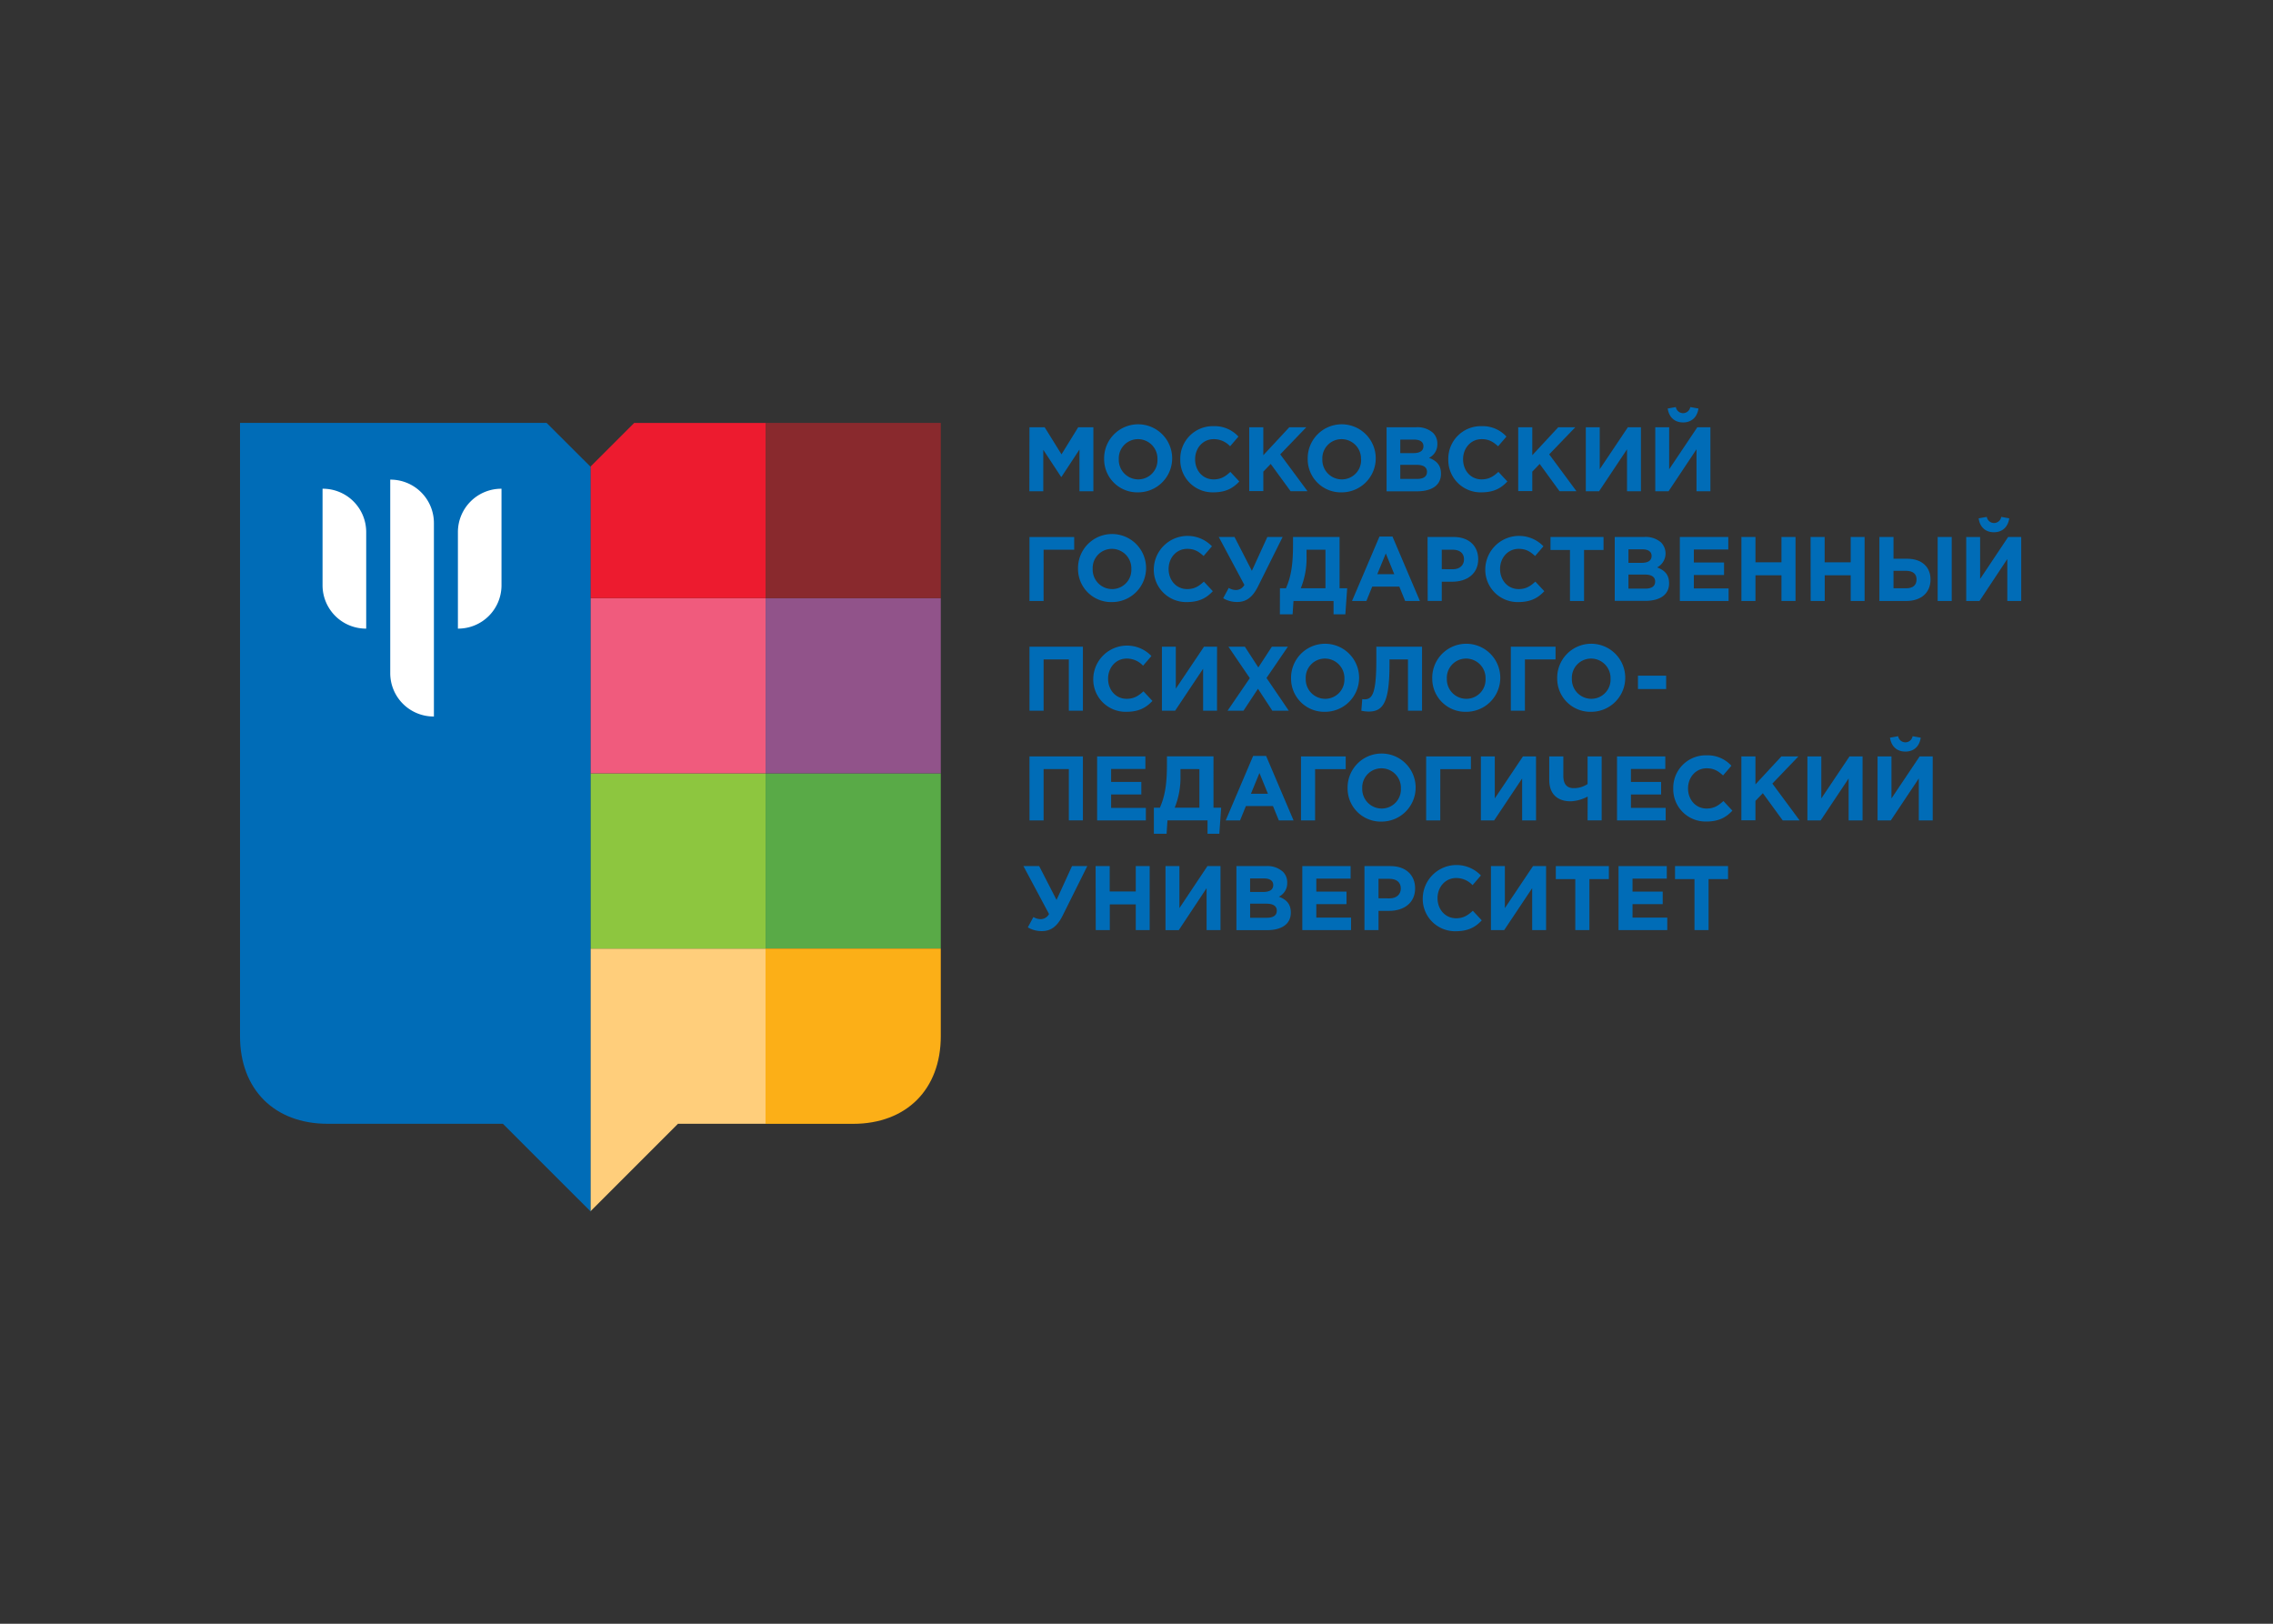 <?xml version="1.0" encoding="UTF-8" standalone="no"?>
<!-- Created with Inkscape (http://www.inkscape.org/) -->
<svg xmlns:inkscape="http://www.inkscape.org/namespaces/inkscape" xmlns:sodipodi="http://sodipodi.sourceforge.net/DTD/sodipodi-0.dtd" xmlns="http://www.w3.org/2000/svg" xmlns:svg="http://www.w3.org/2000/svg" width="55.562mm" height="39.687mm" viewBox="0 0 55.562 39.687" version="1.1" id="svg5" xml:space="preserve" inkscape:version="1.2.2 (b0a8486541, 2022-12-01)" sodipodi:docname="Logos_1.svg">
  <rect x="0" y="0" width="55.562" height="39.687" fill="#333333" stroke="none"/>
  <defs id="defs2"></defs>
  <style type="text/css" id="style891">
	.st0{fill:#FCB43D;}
	.st1{fill:#FFFFFF;}
	.st2{fill:#131313;}
	.st3{fill:#584F57;}
</style>
  <style type="text/css" id="style9745"> .st0{fill:#2E54DB;stroke:#000000;stroke-linejoin:round;} .st1{fill:none;} </style>
  <g id="g13713" transform="matrix(0.068,0,0,0.068,5.867,9.949)">
    <polygon points="188.93,194.64 125.95,194.64 125.95,257.62 125.95,289.11 157.44,257.62 188.93,257.62 " style="fill:#ffce7b" id="polygon13497"></polygon>
    <rect x="125.96" y="131.66" width="62.98" height="62.98" style="fill:#8dc63f" id="rect13499"></rect>
    <rect x="188.93" y="131.66" width="62.98" height="62.98" style="fill:#59aa47" id="rect13501"></rect>
    <path d="m 251.91,226.13 v -31.49 h -63 v 63 h 31.49 c 19.15,-0.02 31.51,-12.38 31.51,-31.51 z" style="fill:#fcaf17" id="path13503-3"></path>
    <rect x="125.96" y="68.68" width="62.98" height="62.98" style="fill:#f05b7d" id="rect13505"></rect>
    <rect x="188.93" y="68.68" width="62.98" height="62.98" style="fill:#91538a" id="rect13507"></rect>
    <rect x="188.93" y="5.7" width="62.98" height="62.98" style="fill:#89292d" id="rect13509"></rect>
    <polygon points="125.95,21.45 125.95,68.68 188.93,68.68 188.93,5.71 141.7,5.71 " style="fill:#ed1b2f" id="polygon13511"></polygon>
    <path d="M 110.21,5.7 H 0 v 220.43 c 0,19.13 12.36,31.49 31.49,31.49 h 63 L 126,289.11 V 21.45 Z" style="fill:#006cb7" id="path13513-6"></path>
    <path d="m 69.7,41.67 v 69.56 H 69.59 A 15.59,15.59 0 0 1 54,95.65 V 26.09 h 0.1 A 15.6,15.6 0 0 1 69.7,41.67 Z M 93.92,29.36 A 15.59,15.59 0 0 0 78.33,44.94 v 34.7 h 0.11 A 15.57,15.57 0 0 0 94,64.25 v 0 -34.88 z m -64.15,0 h -0.1 v 34.89 0 a 15.59,15.59 0 0 0 15.59,15.39 h 0.1 V 44.94 A 15.58,15.58 0 0 0 29.77,29.36 Z" style="fill:#ffffff" id="path13515-7"></path>
    <path d="m 283.79,7.26 h 5.46 l 6.05,9.74 6,-9.73 h 5.46 v 23 h -5 v -15 l -6.47,9.83 h -0.13 l -6.41,-9.73 v 14.9 h -5 z" style="fill:#006cb7" id="path13517-5"></path>
    <path d="m 310.63,18.77 a 12.23,12.23 0 1 1 12.2,11.89 11.9,11.9 0 0 1 -12.2,-11.89 z m 19.17,0 a 7,7 0 0 0 -7,-7.23 6.89,6.89 0 0 0 -6.9,7.23 7,7 0 0 0 7,7.23 6.9,6.9 0 0 0 6.9,-7.23 z" style="fill:#006cb7" id="path13519-3"></path>
    <path d="m 338,18.77 a 11.7,11.7 0 0 1 12,-11.9 11.57,11.57 0 0 1 8.91,3.75 l -3,3.48 A 7.94,7.94 0 0 0 350,11.54 c -3.88,0 -6.67,3.22 -6.67,7.23 0,4.01 2.67,7.23 6.67,7.23 2.63,0 4.24,-1.05 6,-2.7 l 3.22,3.45 c -2.37,2.54 -5,3.91 -9.44,3.91 A 11.62,11.62 0 0 1 338,18.77 Z" style="fill:#006cb7" id="path13521-5"></path>
    <path d="m 362.79,7.26 h 5.06 v 10.06 l 9.34,-10.06 h 6.11 l -9.37,9.74 9.8,13.24 h -6.08 l -7.14,-9.79 -2.66,2.76 v 7 h -5.06 z" style="fill:#006cb7" id="path13523-6"></path>
    <path d="M 383.81,18.77 A 12.23,12.23 0 1 1 396,30.66 11.9,11.9 0 0 1 383.81,18.77 Z m 19.16,0 a 7,7 0 0 0 -7,-7.23 6.89,6.89 0 0 0 -6.9,7.23 7,7 0 0 0 7,7.23 6.9,6.9 0 0 0 6.93,-7.23 z" style="fill:#006cb7" id="path13525-2"></path>
    <path d="m 412.16,7.26 h 10.68 a 8.35,8.35 0 0 1 6,2 5.32,5.32 0 0 1 1.57,4 5.35,5.35 0 0 1 -3,5 c 2.66,1 4.31,2.56 4.31,5.72 0,4.21 -3.42,6.31 -8.62,6.31 h -10.94 z m 9.6,9.3 c 2.23,0 3.65,-0.72 3.65,-2.49 0,-1.52 -1.19,-2.37 -3.32,-2.37 h -5 v 4.86 z m 1.34,9.27 c 2.24,0 3.59,-0.79 3.59,-2.56 0,-1.55 -1.15,-2.5 -3.75,-2.5 h -5.85 v 5.06 z" style="fill:#006cb7" id="path13527-9"></path>
    <path d="m 434.35,18.77 a 11.7,11.7 0 0 1 12,-11.9 11.54,11.54 0 0 1 8.9,3.75 l -3,3.48 c -1.78,-1.61 -3.29,-2.56 -5.92,-2.56 -3.88,0 -6.67,3.22 -6.67,7.23 0,4.01 2.71,7.23 6.65,7.23 2.63,0 4.24,-1.05 6.05,-2.7 l 3.22,3.45 c -2.36,2.54 -5,3.91 -9.43,3.91 a 11.62,11.62 0 0 1 -11.8,-11.89 z" style="fill:#006cb7" id="path13529-1"></path>
    <path d="m 459.48,7.26 h 5.06 V 17.32 L 473.87,7.26 H 480 l -9.38,9.74 9.79,13.24 h -6.08 l -7.13,-9.79 -2.66,2.76 v 7 h -5.06 z" style="fill:#006cb7" id="path13531-2"></path>
    <path d="m 503.6,30.27 h -5 V 15.18 l -10.05,15.09 h -4.77 v -23 h 5 V 22.35 L 498.9,7.26 h 4.7 z" style="fill:#006cb7" id="path13533-7"></path>
    <path d="m 528.57,30.27 h -5 V 15.18 l -10.05,15.09 h -4.77 v -23 h 5 V 22.35 L 523.87,7.26 h 4.7 z M 513.22,0.53 516.15,0 a 2.65,2.65 0 0 0 2.6,2.2 2.66,2.66 0 0 0 2.59,-2.2 l 2.93,0.53 c -0.46,3.15 -2.5,5 -5.52,5 -3.02,0 -5.07,-1.85 -5.53,-5 z" style="fill:#006cb7" id="path13535-0"></path>
    <path d="m 288.86,69.71 h -5.07 v -23 h 16.08 v 4.57 h -11 z" style="fill:#006cb7" id="path13537-9"></path>
    <path d="m 301.25,58.2 a 12.23,12.23 0 1 1 12.19,11.9 11.89,11.89 0 0 1 -12.19,-11.9 z m 19.16,0 a 7,7 0 0 0 -7,-7.23 6.9,6.9 0 0 0 -6.9,7.23 7,7 0 0 0 7,7.23 6.9,6.9 0 0 0 6.9,-7.23 z" style="fill:#006cb7" id="path13539-3"></path>
    <path d="m 328.48,58.2 a 12.15,12.15 0 0 1 20.91,-8.15 l -3,3.49 c -1.77,-1.61 -3.28,-2.57 -5.91,-2.57 -3.88,0 -6.67,3.22 -6.67,7.23 0,4.01 2.72,7.23 6.67,7.23 2.63,0 4.24,-1.05 6,-2.69 l 3.22,3.45 c -2.36,2.53 -5,3.91 -9.43,3.91 A 11.63,11.63 0 0 1 328.48,58.2 Z" style="fill:#006cb7" id="path13541-6"></path>
    <path d="m 369.3,46.7 h 5.49 l -8.85,17.78 c -2,4 -4.3,5.59 -7.52,5.59 a 9.69,9.69 0 0 1 -5,-1.35 l 2,-3.71 a 5.1,5.1 0 0 0 2.72,0.75 3.43,3.43 0 0 0 2.9,-1.84 l -9.2,-17.22 h 5.66 l 6.24,12.16 z" style="fill:#006cb7" id="path13543-0"></path>
    <path d="m 409.61,46.54 h 4.67 l 9.86,23.17 h -5.3 l -2.1,-5.16 H 407 l -2.1,5.16 h -5.16 z m 5.32,13.54 -3.05,-7.46 -3.06,7.46 z" style="fill:#006cb7" id="path13545-6"></path>
    <path d="m 426.89,46.7 h 9.4 c 5.49,0 8.81,3.25 8.81,8 0,5.32 -4.14,8.08 -9.3,8.08 H 432 v 6.91 h -5.06 z M 436,58.3 c 2.54,0 4,-1.51 4,-3.55 0,-2.27 -1.57,-3.48 -4.1,-3.48 H 432 v 7 z" style="fill:#006cb7" id="path13547-2"></path>
    <path d="m 447.64,58.2 a 12.15,12.15 0 0 1 20.91,-8.15 l -3,3.49 c -1.77,-1.61 -3.28,-2.57 -5.91,-2.57 -3.88,0 -6.68,3.22 -6.68,7.23 0,4.01 2.73,7.23 6.68,7.23 2.63,0 4.24,-1.05 6,-2.69 l 3.22,3.45 c -2.36,2.53 -5,3.91 -9.43,3.91 A 11.63,11.63 0 0 1 447.64,58.2 Z" style="fill:#006cb7" id="path13549-6"></path>
    <path d="m 478.09,51.37 h -7 V 46.7 h 19.06 v 4.67 h -7 v 18.34 h -5.06 z" style="fill:#006cb7" id="path13551-1"></path>
    <path d="m 494.18,46.7 h 10.68 a 8.31,8.31 0 0 1 6,2 5.66,5.66 0 0 1 -1.45,8.94 c 2.66,1 4.31,2.56 4.31,5.72 0,4.2 -3.42,6.31 -8.61,6.31 h -10.93 z m 9.6,9.3 c 2.23,0 3.65,-0.72 3.65,-2.5 0,-1.51 -1.19,-2.36 -3.32,-2.36 h -5 V 56 Z m 1.35,9.27 c 2.23,0 3.58,-0.79 3.58,-2.56 0,-1.55 -1.15,-2.5 -3.75,-2.5 h -5.85 v 5.06 z" style="fill:#006cb7" id="path13553-8"></path>
    <path d="M 517.59,46.7 H 535 v 4.5 h -12.38 v 4.67 h 10.85 v 4.5 h -10.85 v 4.83 h 12.49 v 4.51 h -17.52 z" style="fill:#006cb7" id="path13555-7"></path>
    <path d="m 539.71,46.7 h 5.06 v 9.1 h 9.34 v -9.1 h 5.06 v 23 h -5.06 v -9.23 h -9.34 v 9.24 h -5.06 z" style="fill:#006cb7" id="path13557-9"></path>
    <path d="m 564.58,46.7 h 5.06 v 9.1 H 579 v -9.1 h 5 v 23 h -5 v -9.23 h -9.33 v 9.24 h -5.06 z" style="fill:#006cb7" id="path13559-2"></path>
    <path d="m 589.32,46.7 h 5.07 v 7.82 h 4.89 c 5.33,0 8.42,3 8.42,7.46 0,4.74 -3.36,7.73 -8.75,7.73 h -9.63 z m 5.07,12.16 v 6.28 h 4.5 c 2.5,0 3.78,-1.09 3.78,-3.22 0,-1.94 -1.28,-3.06 -3.82,-3.06 z M 610.26,46.7 h 5.06 v 23 h -5.06 z" style="fill:#006cb7" id="path13561-0"></path>
    <path d="m 640.3,69.71 h -5 V 54.62 l -10,15.09 h -4.77 v -23 h 5 V 61.79 L 635.6,46.7 h 4.7 z M 625,40 l 2.93,-0.52 a 2.63,2.63 0 0 0 5.19,0 L 636,40 c -0.47,3.16 -2.5,5 -5.53,5 -3.03,0 -5.06,-1.88 -5.47,-5 z" style="fill:#006cb7" id="path13563-2"></path>
    <path d="M 283.79,86.14 H 303 v 23 h -5.06 V 90.71 h -9.07 v 18.43 h -5.07 z" style="fill:#006cb7" id="path13565-3"></path>
    <path d="m 306.72,97.64 a 12.14,12.14 0 0 1 20.91,-8.15 l -3,3.48 a 7.94,7.94 0 0 0 -5.91,-2.56 c -3.88,0 -6.67,3.22 -6.67,7.23 0,4.01 2.72,7.23 6.67,7.23 2.63,0 4.24,-1.05 6.05,-2.69 l 3.22,3.45 c -2.37,2.53 -5,3.91 -9.44,3.91 a 11.63,11.63 0 0 1 -11.83,-11.9 z" style="fill:#006cb7" id="path13567-7"></path>
    <path d="m 351.21,109.14 h -5 V 94.06 l -10.06,15.08 h -4.75 v -23 h 5 v 15.08 l 10.13,-15.08 h 4.69 z" style="fill:#006cb7" id="path13569-5"></path>
    <path d="m 363,97.44 -7.69,-11.3 h 5.91 l 4.84,7.46 4.86,-7.46 h 5.75 l -7.67,11.24 8,11.76 h -5.91 l -5.16,-7.88 -5.2,7.88 H 355 Z" style="fill:#006cb7" id="path13571-9"></path>
    <path d="m 377.83,97.64 a 12.23,12.23 0 1 1 12.2,11.9 11.91,11.91 0 0 1 -12.2,-11.9 z m 19.17,0 a 7,7 0 0 0 -7,-7.23 6.89,6.89 0 0 0 -6.9,7.23 7,7 0 0 0 7,7.23 6.9,6.9 0 0 0 6.9,-7.23 z" style="fill:#006cb7" id="path13573-2"></path>
    <path d="m 424.91,86.14 v 23 h -5.06 V 90.71 h -6.64 v 1.74 c 0,13.54 -2.2,17 -7.46,17 a 12.49,12.49 0 0 1 -2.66,-0.3 l 0.33,-4.17 a 5.36,5.36 0 0 0 0.78,0.07 c 2.73,0 4.28,-1.75 4.28,-14.14 v -4.77 z" style="fill:#006cb7" id="path13575-2"></path>
    <path d="m 428.58,97.64 a 12.23,12.23 0 1 1 12.2,11.9 11.9,11.9 0 0 1 -12.2,-11.9 z m 19.16,0 a 7,7 0 0 0 -7,-7.23 6.9,6.9 0 0 0 -6.91,7.23 7,7 0 0 0 7,7.23 6.89,6.89 0 0 0 6.91,-7.23 z" style="fill:#006cb7" id="path13577-8"></path>
    <path d="m 461.89,109.14 h -5.06 v -23 h 16.07 v 4.57 h -11 z" style="fill:#006cb7" id="path13579-9"></path>
    <path d="m 473.5,97.64 a 12.23,12.23 0 1 1 12.2,11.9 11.91,11.91 0 0 1 -12.2,-11.9 z m 19.17,0 a 7,7 0 0 0 -7,-7.23 6.89,6.89 0 0 0 -6.9,7.23 7,7 0 0 0 7,7.23 6.9,6.9 0 0 0 6.9,-7.23 z" style="fill:#006cb7" id="path13581-7"></path>
    <path d="m 502.53,96.56 h 10.13 v 4.8 h -10.13 z" style="fill:#006cb7" id="path13583-3"></path>
    <path d="M 283.79,125.57 H 303 v 23 h -5.06 v -18.43 h -9.07 v 18.44 h -5.07 z" style="fill:#006cb7" id="path13585-6"></path>
    <path d="m 308.11,125.57 h 17.35 v 4.51 h -12.32 v 4.66 H 324 v 4.51 h -10.86 v 4.83 h 12.49 v 4.5 h -17.52 z" style="fill:#006cb7" id="path13587-1"></path>
    <path d="m 328.51,144 h 2.17 c 1.7,-4 2.53,-7.89 2.53,-15.74 v -2.7 h 16.73 V 144 h 2.76 l -0.66,9.37 h -4.24 v -4.8 h -14.4 l -0.32,4.8 h -4.57 z m 9.56,-13.87 v 2.34 A 28.9,28.9 0 0 1 336,144 h 8.87 v -13.86 z" style="fill:#006cb7" id="path13589-2"></path>
    <path d="m 364.19,125.41 h 4.67 l 9.86,23.17 h -5.29 l -2.11,-5.16 h -9.73 l -2.1,5.16 h -5.16 z m 5.32,13.59 -3.05,-7.46 -3.06,7.46 z" style="fill:#006cb7" id="path13591-9"></path>
    <path d="m 386.46,148.58 h -5.06 v -23 h 16.07 v 4.57 h -11 z" style="fill:#006cb7" id="path13593-3"></path>
    <path d="M 398.15,137.08 A 12.23,12.23 0 1 1 410.34,149 11.9,11.9 0 0 1 398.15,137.08 Z m 19.16,0 a 7,7 0 0 0 -7,-7.23 6.9,6.9 0 0 0 -6.9,7.23 7,7 0 0 0 7,7.23 6.89,6.89 0 0 0 6.9,-7.23 z" style="fill:#006cb7" id="path13595-1"></path>
    <path d="m 431.46,148.58 h -5.07 v -23 h 16.08 v 4.57 h -11 z" style="fill:#006cb7" id="path13597-9"></path>
    <path d="m 465.89,148.58 h -5 V 133.5 l -10.06,15.08 h -4.77 v -23 h 5 v 15.09 l 10.12,-15.09 h 4.7 z" style="fill:#006cb7" id="path13599-4"></path>
    <path d="m 484.45,140 a 14.22,14.22 0 0 1 -6.08,1.71 c -4.57,0 -7.73,-2.4 -7.73,-7.72 v -8.42 h 5.06 v 6.94 c 0,2.86 1.12,4.47 3.72,4.47 a 8.71,8.71 0 0 0 5,-1.48 v -9.93 h 5.06 v 23 h -5.06 z" style="fill:#006cb7" id="path13601-7"></path>
    <path d="m 495,125.57 h 17.36 v 4.51 H 500 v 4.66 h 10.85 v 4.51 H 500 v 4.83 h 12.49 v 4.5 H 495 Z" style="fill:#006cb7" id="path13603-8"></path>
    <path d="m 515.21,137.08 a 11.69,11.69 0 0 1 12,-11.9 11.57,11.57 0 0 1 8.91,3.75 l -3,3.48 c -1.78,-1.61 -3.29,-2.56 -5.92,-2.56 -3.88,0 -6.67,3.22 -6.67,7.23 0,4.01 2.73,7.23 6.67,7.23 2.63,0 4.24,-1.05 6.05,-2.7 l 3.22,3.46 c -2.37,2.53 -5,3.91 -9.44,3.91 a 11.63,11.63 0 0 1 -11.82,-11.9 z" style="fill:#006cb7" id="path13605-4"></path>
    <path d="m 539.7,125.57 h 5.06 v 10.06 l 9.33,-10.06 h 6.12 l -9.37,9.77 9.8,13.24 h -6.08 l -7.14,-9.79 -2.66,2.76 v 7 h -5.06 z" style="fill:#006cb7" id="path13607-5"></path>
    <path d="m 583.26,148.58 h -5 V 133.5 l -10.06,15.08 h -4.76 v -23 h 5 v 15.09 l 10.13,-15.09 h 4.7 z" style="fill:#006cb7" id="path13609-0"></path>
    <path d="m 608.48,148.58 h -5 V 133.5 l -10.06,15.08 h -4.76 v -23 h 5 v 15.09 l 10.12,-15.09 h 4.7 z m -15.35,-29.74 2.93,-0.53 a 2.63,2.63 0 0 0 5.19,0 l 2.93,0.53 c -0.46,3.15 -2.5,5 -5.52,5 -3.02,0 -5.07,-1.84 -5.53,-5 z" style="fill:#006cb7" id="path13611-3"></path>
    <path d="m 299.08,165 h 5.49 l -8.85,17.78 c -2,4 -4.3,5.59 -7.52,5.59 a 9.69,9.69 0 0 1 -5,-1.35 l 2,-3.71 a 5.13,5.13 0 0 0 2.73,0.76 3.43,3.43 0 0 0 2.89,-1.85 L 281.62,165 h 5.66 l 6.24,12.16 z" style="fill:#006cb7" id="path13613-6"></path>
    <path d="m 307.57,165 h 5.06 v 9.11 H 322 V 165 h 5 v 23 h -5 v -9.24 h -9.33 V 188 h -5.06 z" style="fill:#006cb7" id="path13615-1"></path>
    <path d="m 352.46,188 h -5 v -15.07 l -10,15.09 h -4.77 V 165 h 5 v 15.1 L 347.76,165 h 4.7 z" style="fill:#006cb7" id="path13617-0"></path>
    <path d="m 358.18,165 h 10.68 a 8.26,8.26 0 0 1 6,2 5.29,5.29 0 0 1 1.58,4 5.36,5.36 0 0 1 -3,5 c 2.66,1 4.3,2.56 4.3,5.72 0,4.21 -3.41,6.31 -8.61,6.31 h -10.95 z m 9.59,9.3 c 2.24,0 3.65,-0.72 3.65,-2.49 0,-1.52 -1.18,-2.37 -3.32,-2.37 h -5 v 4.86 z m 1.35,9.27 c 2.24,0 3.58,-0.79 3.58,-2.56 0,-1.55 -1.15,-2.5 -3.74,-2.5 h -5.85 v 5.06 z" style="fill:#006cb7" id="path13619-6"></path>
    <path d="m 381.87,165 h 17.36 v 4.5 H 386.9 v 4.67 h 10.85 v 4.5 H 386.9 v 4.84 h 12.49 V 188 h -17.52 z" style="fill:#006cb7" id="path13621-3"></path>
    <path d="m 404.21,165 h 9.4 c 5.49,0 8.81,3.26 8.81,8 0,5.33 -4.15,8.09 -9.31,8.09 h -3.84 V 188 h -5.06 z m 9.07,11.6 c 2.53,0 4,-1.51 4,-3.55 0,-2.26 -1.58,-3.48 -4.11,-3.48 h -3.91 v 7 z" style="fill:#006cb7" id="path13623-2"></path>
    <path d="m 425.16,176.52 a 12.14,12.14 0 0 1 20.91,-8.16 l -3,3.49 a 8,8 0 0 0 -5.91,-2.56 c -3.88,0 -6.68,3.22 -6.68,7.23 0,4.01 2.73,7.23 6.68,7.23 2.62,0 4.24,-1.06 6,-2.7 l 3.22,3.45 c -2.36,2.53 -5,3.91 -9.43,3.91 a 11.62,11.62 0 0 1 -11.79,-11.89 z" style="fill:#006cb7" id="path13625-0"></path>
    <path d="m 469.5,188 h -5 V 172.93 L 454.44,188 h -4.76 v -23 h 5 v 15.1 L 464.8,165 h 4.7 z" style="fill:#006cb7" id="path13627-6"></path>
    <path d="m 480,169.68 h -7 V 165 h 19.07 v 4.67 h -7 V 188 H 480 Z" style="fill:#006cb7" id="path13629-1"></path>
    <path d="m 495.54,165 h 17.35 v 4.5 h -12.32 v 4.67 h 10.85 v 4.5 h -10.85 v 4.84 h 12.49 V 188 h -17.52 z" style="fill:#006cb7" id="path13631-5"></path>
    <path d="m 522.85,169.68 h -7 V 165 h 19.06 v 4.67 h -7 V 188 h -5.06 z" style="fill:#006cb7" id="path13633-5"></path>
    <path d="M 373.83,65.14 H 376 c 1.7,-4 2.53,-7.89 2.53,-15.74 v -2.7 h 16.73 V 65.14 H 398 l -0.66,9.37 h -4.24 v -4.8 h -14.4 l -0.32,4.8 h -4.57 z m 9.56,-13.87 v 2.33 a 28.78,28.78 0 0 1 -2.07,11.54 h 8.87 V 51.27 Z" style="fill:#006cb7" id="path13635-4"></path>
  </g>
</svg>
